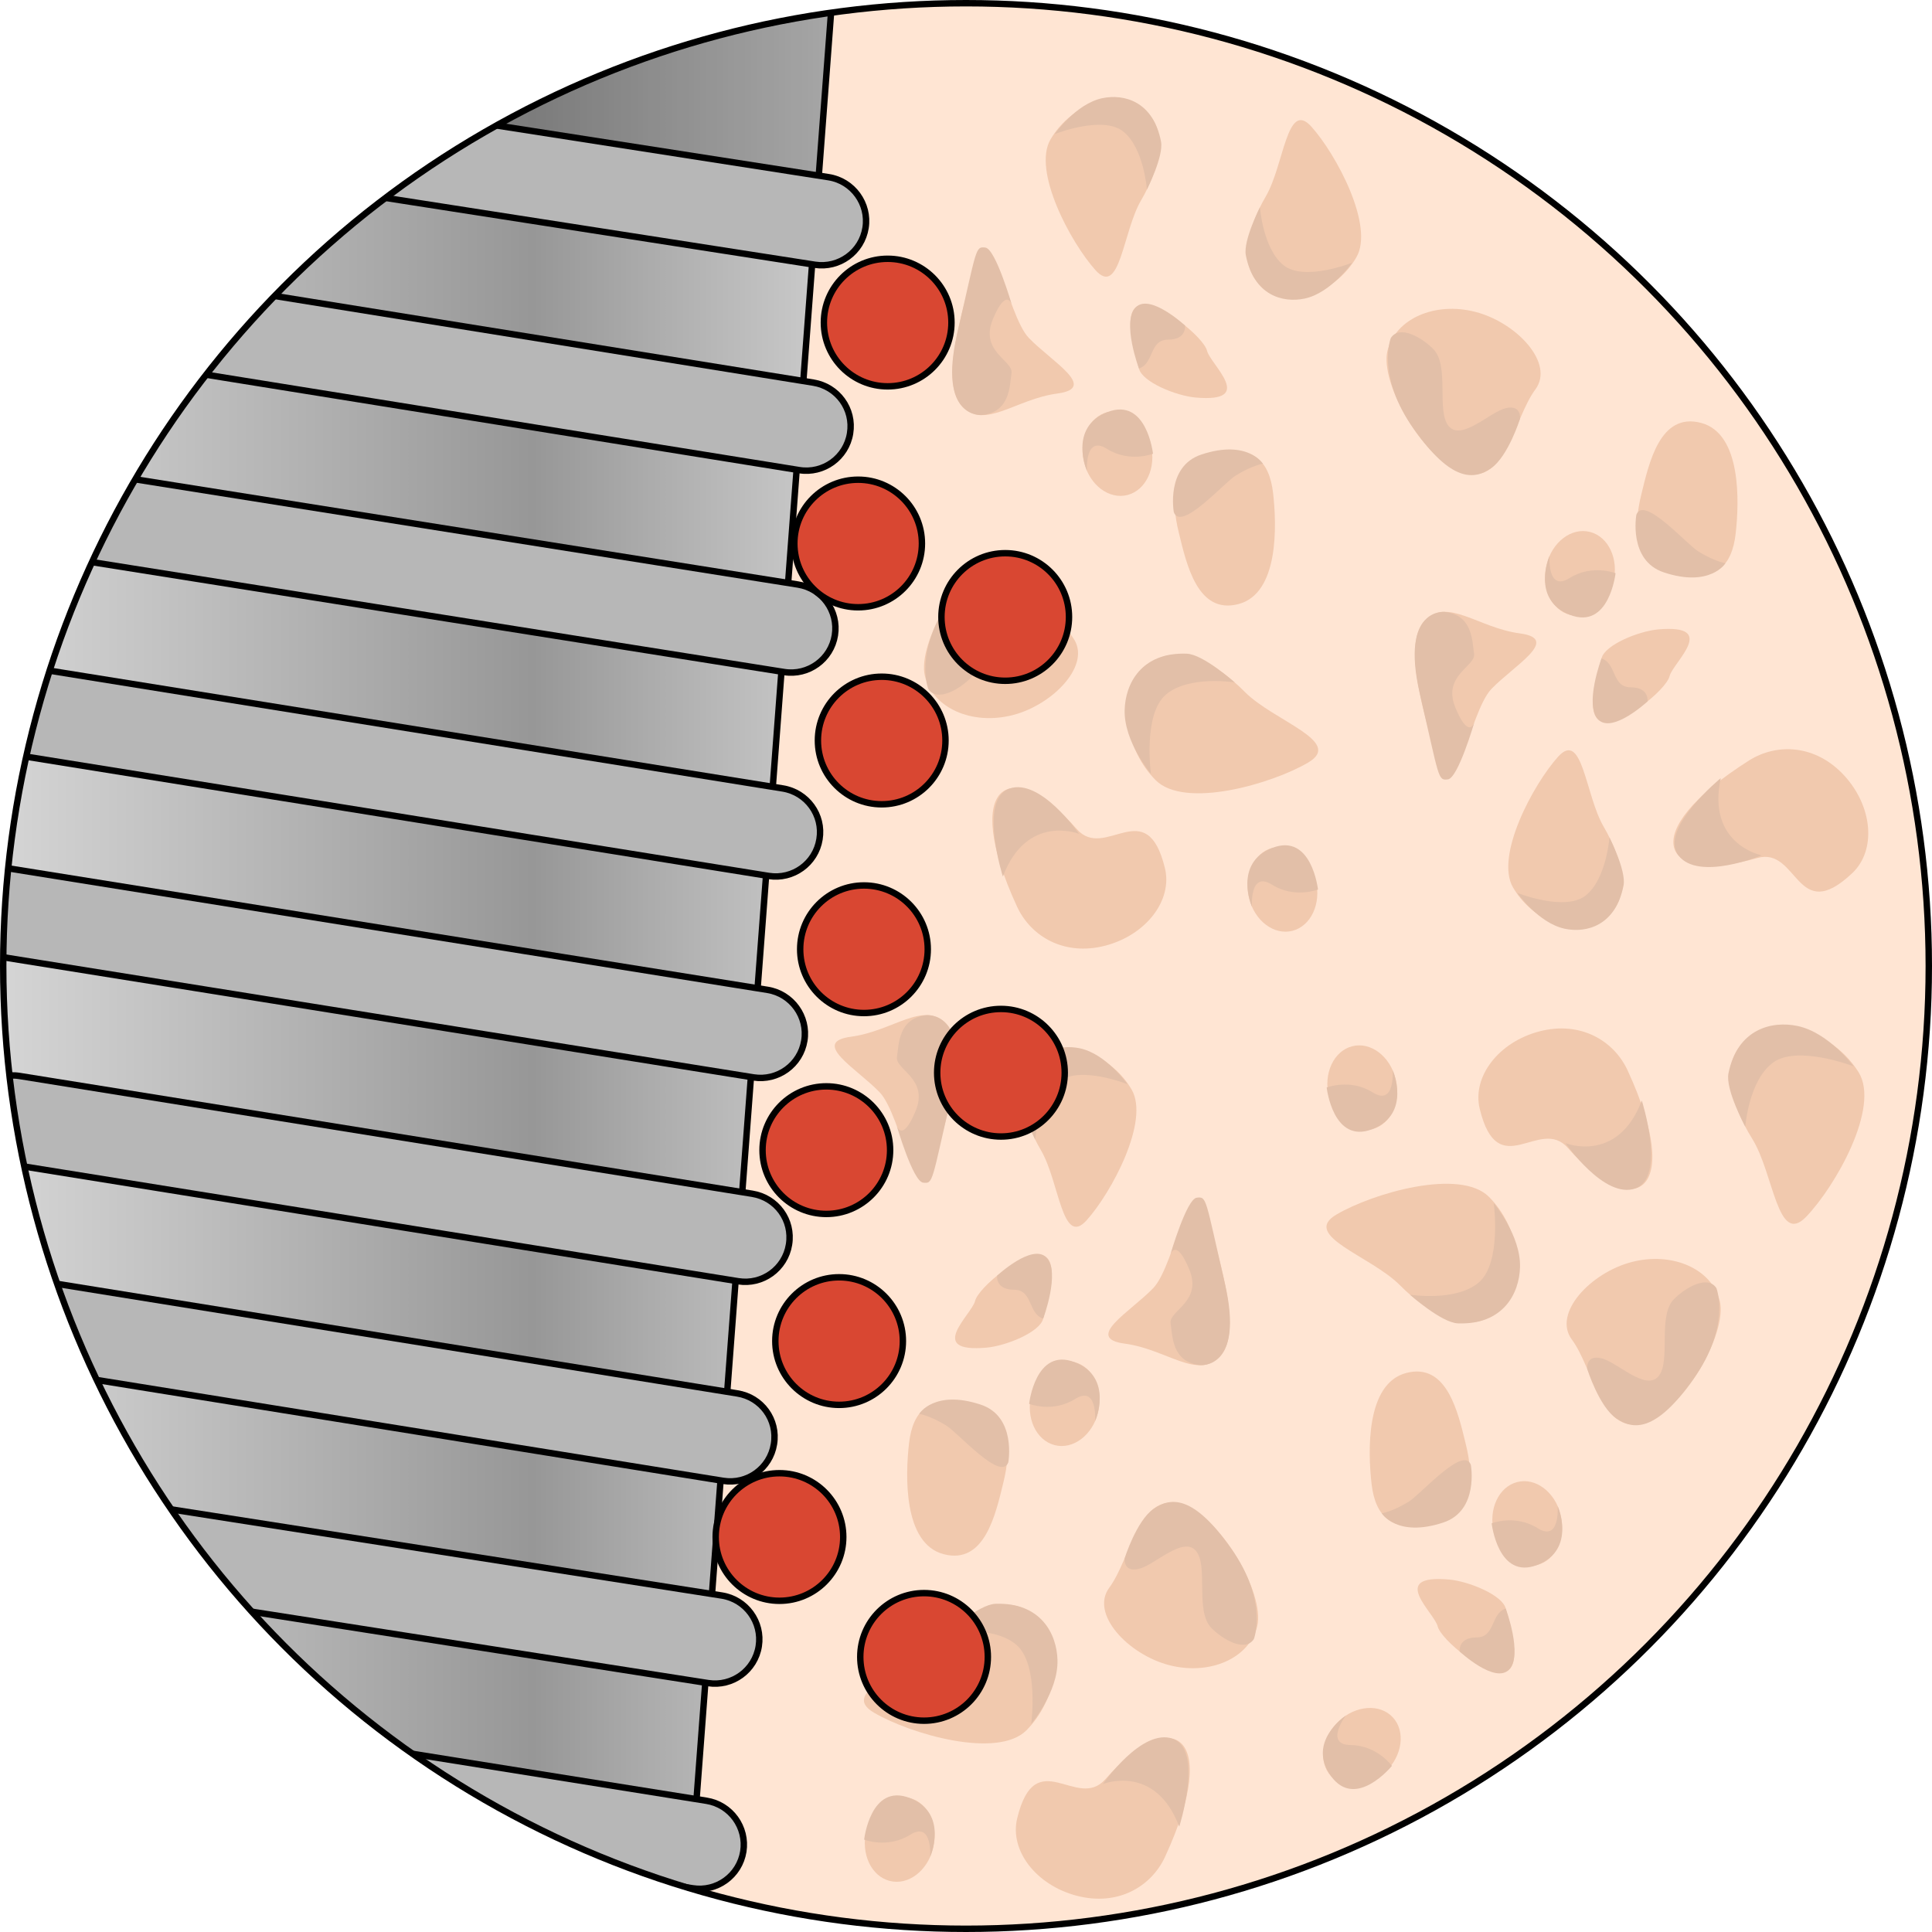 <?xml version="1.0" encoding="utf-8"?>
<!-- Generator: Adobe Illustrator 25.3.1, SVG Export Plug-In . SVG Version: 6.00 Build 0)  -->
<svg version="1.1" id="Camada_1" xmlns="http://www.w3.org/2000/svg" xmlns:xlink="http://www.w3.org/1999/xlink" x="0px" y="0px"
	 width="301px" height="301px" viewBox="0 0 301 301" enable-background="new 0 0 301 301" xml:space="preserve">
<g>
	<g>
		<defs>
			<circle id="SVGID_1_" cx="150.5" cy="150.5" r="150"/>
		</defs>
		<clipPath id="SVGID_2_">
			<use xlink:href="#SVGID_1_"  overflow="visible"/>
		</clipPath>
		<g clip-path="url(#SVGID_2_)">
			<circle fill="#FFE5D3" cx="150.5" cy="150.5" r="150"/>
			<g>
				<g>
					<path fill="#F1C9AE" d="M193.936,107.795c4.519,4.564,15.472,7.712,9.883,11.002c-5.659,3.331-19.268,7.299-23.786,2.736
						c-4.518-4.563-6.251-12.609-1.753-17.357C182.777,99.427,189.418,103.231,193.936,107.795z"/>
					<path fill="#E2BFA8" d="M179.309,120.554c0,0-4.218-4.978-4.092-9.94c0.104-4.1,2.605-9.025,9.672-8.772
						c2.58,0.093,7.47,4.472,7.47,4.472s-7.167-1.15-10.733,1.917C178.06,111.297,179.309,120.554,179.309,120.554z"/>
					<path fill="#F1C9AE" d="M177.78,31.204c-2.863,4.886-3.273,15.149-7.103,10.89c-3.878-4.313-9.869-15.491-7.007-20.376
						c2.863-4.886,9.154-8.016,13.97-5.008C182.455,19.717,180.643,26.318,177.78,31.204z"/>
					<path fill="#E2BFA8" d="M164.333,20.885c0,0,3.264-4.704,7.383-5.584c3.403-0.727,7.965,0.49,9.168,6.756
						c0.438,2.288-2.198,7.463-2.198,7.463s-0.482-6.534-3.725-9.058C171.72,17.938,164.333,20.885,164.333,20.885z"/>
					<path fill="#F1C9AE" d="M181.492,135.254c1.224,5.017-2.941,10.427-9.305,12.082c-6.362,1.655-11.581-1.419-13.736-6.09
						c-8.899-19.278-0.918-23.774,9.303-12.082C172.167,134.21,178.621,123.483,181.492,135.254z"/>
					<path fill="#E2BFA8" d="M156.245,136.56c0,0-3.826-11.955,1.001-13.692c4.827-1.738,10.878,7.046,10.878,7.046
						S159.99,126.663,156.245,136.56z"/>
					<path fill="#F1C9AE" d="M198.345,76.83c0.565,4.92,0.954,15.632-5.41,17.287c-6.363,1.655-8.07-6.177-9.294-11.195
						c-1.224-5.018-1.227-10.476,5.136-12.131C195.139,69.137,197.751,71.692,198.345,76.83z"/>
					<path fill="#E2BFA8" d="M182.878,79.8c0,0-1.302-7.136,4.298-8.988c7.232-2.392,9.577,1.439,9.577,1.439
						s-1.651,0.251-4.191,1.808C190.682,75.212,184.014,82.882,182.878,79.8z"/>
					<path fill="#F1C9AE" d="M179.298,69.31c0.87,3.566-0.754,7.061-3.629,7.808c-2.874,0.747-5.908-1.536-6.778-5.102
						c-0.869-3.564,0.755-7.062,3.629-7.809C175.395,63.459,178.429,65.745,179.298,69.31z"/>
					<path fill="#E2BFA8" d="M169.349,73.364c0,0-2.961-6.76,3.171-9.156c6.134-2.396,7.114,6.482,7.114,6.482
						s-3.65,1.448-7.168-0.759C168.949,67.721,169.349,73.364,169.349,73.364z"/>
					<path fill="#F1C9AE" d="M160.294,52.656c3.531,3.671,10.887,7.795,4.438,8.654c-6.518,0.867-11.293,5.668-14.824,1.997
						c-3.532-3.672-0.018-14.691,1.768-21.218C154.467,31.888,156.762,48.984,160.294,52.656z"/>
					<path fill="#E2BFA8" d="M152.976,64.666c0,0-6.927,0.661-3.849-12.678c3.079-13.338,2.8-13.615,4.392-13.416
						c1.593,0.199,4.113,8.872,4.113,8.872s-0.838-2.778-2.942,2.286c-2.104,5.066,3.199,6.435,2.903,8.407
						C157.297,60.108,157.387,64.212,152.976,64.666z"/>
					<path fill="#F1C9AE" d="M167.137,99.314c3.051,4.099-2.942,10.427-9.305,12.082c-6.363,1.655-12.514-1.072-13.738-6.089
						c-1.224-5.018,5.773-17.392,12.136-19.047C162.594,84.605,163.827,94.871,167.137,99.314z"/>
					<path fill="#E2BFA8" d="M144.622,107.329c0,0-2.321-5.806,3.557-14.139c5.878-8.332,9.396-7.987,12.069-6.137
						c2.672,1.852,4.498,7.682,4.498,7.682s0.289,2.241-2.183,1.674c-2.472-0.567-6.896-5.164-8.904-2.827
						c-2.007,2.337,0.174,9.38-2.416,12.025C149.49,107.396,145.973,109.451,144.622,107.329z"/>
					<path fill="#F1C9AE" d="M205.002,137.206c0.869,3.564-0.755,7.06-3.629,7.807c-2.874,0.747-5.908-1.536-6.777-5.101
						c-0.87-3.566,0.755-7.062,3.628-7.81C201.098,131.355,204.132,133.64,205.002,137.206z"/>
					<path fill="#E2BFA8" d="M195.053,141.258c0,0-2.963-6.759,3.171-9.156c6.133-2.397,7.114,6.481,7.114,6.481
						s-3.65,1.45-7.169-0.758C194.653,135.617,195.053,141.258,195.053,141.258z"/>
					<path fill="#F1C9AE" d="M188.054,54.656c0.517,2.121,7.758,8.122-1.787,7.277c-3.012-0.266-8.305-2.397-8.822-4.518
						c-0.517-2.121-2.793-9.096,0.138-9.859C180.511,46.795,187.536,52.535,188.054,54.656z"/>
					<path fill="#E2BFA8" d="M177.445,57.415c0,0-2.723-7.274-0.506-9.528c2.216-2.254,7.68,2.832,7.68,2.832
						s0.319,2.182-2.631,2.194C179.037,52.924,179.818,56.64,177.445,57.415z"/>
				</g>
				<g>
					<path fill="#F1C9AE" d="M146.033,255.819c-4.519,4.564-15.472,7.712-9.883,11.002c5.659,3.331,19.268,7.299,23.786,2.736
						c4.518-4.563,6.251-12.609,1.753-17.357C157.193,247.452,150.552,251.256,146.033,255.819z"/>
					<path fill="#E2BFA8" d="M160.661,268.579c0,0,4.218-4.978,4.092-9.94c-0.104-4.1-2.605-9.025-9.672-8.772
						c-2.58,0.093-7.47,4.472-7.47,4.472s7.167-1.15,10.733,1.917C161.91,259.322,160.661,268.579,160.661,268.579z"/>
					<path fill="#F1C9AE" d="M162.19,179.228c2.863,4.886,3.273,15.149,7.103,10.89c3.878-4.313,9.869-15.491,7.007-20.376
						c-2.863-4.886-9.154-8.016-13.97-5.008C157.515,167.742,159.327,174.343,162.19,179.228z"/>
					<path fill="#E2BFA8" d="M175.637,168.91c0,0-3.264-4.704-7.383-5.584c-3.403-0.727-7.965,0.49-9.168,6.756
						c-0.438,2.288,2.198,7.463,2.198,7.463s0.482-6.534,3.725-9.058C168.249,165.963,175.637,168.91,175.637,168.91z"/>
					<path fill="#F1C9AE" d="M158.478,283.279c-1.224,5.017,2.941,10.427,9.305,12.082c6.362,1.655,11.581-1.419,13.736-6.09
						c8.899-19.278,0.918-23.774-9.303-12.082C167.803,282.235,161.349,271.507,158.478,283.279z"/>
					<path fill="#E2BFA8" d="M183.724,284.585c0,0,3.826-11.955-1.001-13.692c-4.827-1.738-10.878,7.046-10.878,7.046
						S179.98,274.688,183.724,284.585z"/>
					<path fill="#F1C9AE" d="M141.625,224.855c-0.565,4.92-0.954,15.632,5.41,17.287c6.363,1.655,8.07-6.177,9.294-11.195
						c1.224-5.018,1.227-10.476-5.136-12.131C144.831,217.161,142.218,219.717,141.625,224.855z"/>
					<path fill="#E2BFA8" d="M157.091,227.824c0,0,1.302-7.136-4.298-8.988c-7.232-2.392-9.577,1.439-9.577,1.439
						s1.651,0.251,4.191,1.808C149.288,223.237,155.956,230.907,157.091,227.824z"/>
					<path fill="#F1C9AE" d="M160.672,217.334c-0.87,3.566,0.754,7.061,3.629,7.808c2.874,0.747,5.908-1.536,6.778-5.102
						c0.869-3.564-0.755-7.062-3.629-7.809C164.575,211.484,161.541,213.77,160.672,217.334z"/>
					<path fill="#E2BFA8" d="M170.62,221.388c0,0,2.961-6.76-3.171-9.156c-6.134-2.396-7.114,6.482-7.114,6.482
						s3.65,1.448,7.168-0.759C171.021,215.746,170.62,221.388,170.62,221.388z"/>
					<path fill="#F1C9AE" d="M179.676,200.681c-3.531,3.671-10.887,7.795-4.438,8.654c6.518,0.867,11.293,5.668,14.824,1.997
						c3.532-3.672,0.018-14.691-1.768-21.218C185.502,179.913,183.207,197.009,179.676,200.681z"/>
					<path fill="#E2BFA8" d="M186.994,212.691c0,0,6.927,0.661,3.849-12.678c-3.079-13.338-2.8-13.615-4.392-13.416
						c-1.593,0.199-4.113,8.872-4.113,8.872s0.838-2.778,2.942,2.286c2.104,5.066-3.199,6.435-2.903,8.407
						C182.673,208.132,182.583,212.237,186.994,212.691z"/>
					<path fill="#F1C9AE" d="M172.833,247.339c-3.051,4.099,2.942,10.427,9.305,12.082c6.363,1.655,12.514-1.072,13.738-6.089
						c1.224-5.018-5.774-17.392-12.136-19.047C177.376,232.63,176.143,242.896,172.833,247.339z"/>
					<path fill="#E2BFA8" d="M195.348,255.354c0,0,2.321-5.806-3.557-14.139c-5.878-8.332-9.397-7.987-12.069-6.137
						c-2.672,1.852-4.498,7.682-4.498,7.682s-0.289,2.241,2.183,1.674c2.472-0.567,6.896-5.164,8.904-2.827
						c2.007,2.337-0.174,9.38,2.416,12.025C190.48,255.421,193.996,257.475,195.348,255.354z"/>
					<path fill="#F1C9AE" d="M134.968,285.231c-0.869,3.564,0.755,7.06,3.629,7.807c2.874,0.747,5.908-1.536,6.777-5.101
						c0.87-3.566-0.755-7.062-3.628-7.81C138.872,279.38,135.837,281.665,134.968,285.231z"/>
					<path fill="#E2BFA8" d="M144.917,289.283c0,0,2.963-6.759-3.171-9.156s-7.114,6.481-7.114,6.481s3.65,1.45,7.169-0.758
						C145.317,283.642,144.917,289.283,144.917,289.283z"/>
					<path fill="#F1C9AE" d="M151.916,202.681c-0.517,2.121-7.758,8.122,1.787,7.277c3.012-0.266,8.305-2.397,8.822-4.518
						c0.517-2.121,2.793-9.096-0.138-9.859C159.458,194.82,152.433,200.56,151.916,202.681z"/>
					<path fill="#E2BFA8" d="M162.525,205.44c0,0,2.723-7.274,0.506-9.528c-2.216-2.254-7.68,2.832-7.68,2.832
						s-0.319,2.182,2.631,2.194C160.933,200.949,160.152,204.665,162.525,205.44z"/>
				</g>
				<path fill="#F1C9AE" d="M218.096,200.225c-4.519-4.564-15.472-7.712-9.883-11.002c5.659-3.331,19.268-7.299,23.786-2.736
					c4.518,4.563,6.251,12.609,1.753,17.357C229.255,208.592,222.615,204.788,218.096,200.225z"/>
				<path fill="#E2BFA8" d="M232.724,187.465c0,0,4.218,4.978,4.092,9.94c-0.104,4.1-2.605,9.025-9.672,8.772
					c-2.58-0.093-7.47-4.472-7.47-4.472s7.167,1.15,10.733-1.917C233.973,196.722,232.724,187.465,232.724,187.465z"/>
				<path fill="#F1C9AE" d="M197.201,30.614c2.863-4.886,3.273-15.149,7.103-10.89c3.878,4.313,9.869,15.491,7.007,20.376
					c-2.863,4.886-9.154,8.016-13.97,5.008C192.526,42.1,194.338,35.499,197.201,30.614z"/>
				<path fill="#E2BFA8" d="M210.648,40.932c0,0-3.264,4.704-7.383,5.584c-3.403,0.727-7.966-0.49-9.168-6.756
					c-0.438-2.288,2.198-7.463,2.198-7.463s0.482,6.534,3.725,9.058C203.261,43.879,210.648,40.932,210.648,40.932z"/>
				<path fill="#F1C9AE" d="M230.54,172.765c-1.224-5.017,2.941-10.427,9.305-12.082c6.362-1.655,11.581,1.419,13.736,6.09
					c8.899,19.278,0.918,23.774-9.303,12.082C239.866,173.81,233.412,184.537,230.54,172.765z"/>
				<path fill="#E2BFA8" d="M255.787,171.459c0,0,3.826,11.955-1.001,13.692c-4.827,1.738-10.878-7.046-10.878-7.046
					S252.043,181.356,255.787,171.459z"/>
				<path fill="#F1C9AE" d="M213.688,231.189c-0.565-4.92-0.954-15.632,5.41-17.287c6.363-1.655,8.07,6.177,9.294,11.195
					c1.224,5.018,1.227,10.476-5.136,12.131C216.893,238.883,214.281,236.327,213.688,231.189z"/>
				<path fill="#E2BFA8" d="M229.154,228.22c0,0,1.302,7.136-4.298,8.988c-7.232,2.392-9.577-1.439-9.577-1.439
					s1.651-0.251,4.191-1.808C221.351,232.807,228.019,225.137,229.154,228.22z"/>
				<path fill="#F1C9AE" d="M232.734,238.71c-0.87-3.566,0.754-7.061,3.629-7.808c2.874-0.747,5.908,1.536,6.778,5.102
					c0.869,3.564-0.755,7.062-3.629,7.809C236.638,244.56,233.604,242.274,232.734,238.71z"/>
				<path fill="#E2BFA8" d="M242.683,234.656c0,0,2.962,6.76-3.171,9.156c-6.134,2.396-7.114-6.482-7.114-6.482
					s3.65-1.448,7.168,0.759C243.084,240.298,242.683,234.656,242.683,234.656z"/>
				<path fill="#F1C9AE" d="M137.042,170.168c-3.531-3.671-10.887-7.795-4.438-8.654c6.518-0.867,11.293-5.668,14.824-1.997
					c3.532,3.672,0.018,14.691-1.768,21.218C142.869,190.936,140.574,173.84,137.042,170.168z"/>
				<path fill="#E2BFA8" d="M144.36,158.158c0,0,6.927-0.661,3.849,12.678c-3.079,13.338-2.8,13.615-4.392,13.416
					c-1.593-0.199-4.113-8.872-4.113-8.872s0.838,2.778,2.942-2.286c2.104-5.066-3.199-6.435-2.903-8.407
					C140.039,162.716,139.949,158.612,144.36,158.158z"/>
				<path fill="#F1C9AE" d="M244.895,208.705c-3.051-4.099,2.942-10.427,9.305-12.082c6.363-1.655,12.514,1.072,13.738,6.089
					c1.224,5.018-5.773,17.392-12.136,19.047C249.439,223.414,248.206,213.149,244.895,208.705z"/>
				<path fill="#E2BFA8" d="M267.411,200.69c0,0,2.321,5.806-3.557,14.139c-5.878,8.332-9.396,7.987-12.069,6.137
					c-2.672-1.852-4.498-7.682-4.498-7.682s-0.289-2.241,2.183-1.674c2.472,0.567,6.896,5.164,8.904,2.827
					c2.007-2.337-0.174-9.38,2.416-12.025C262.543,200.623,266.059,198.569,267.411,200.69z"/>
				<path fill="#F1C9AE" d="M207.03,170.813c-0.869-3.564,0.755-7.06,3.629-7.807c2.874-0.747,5.908,1.536,6.777,5.101
					c0.87,3.566-0.755,7.062-3.628,7.81C210.935,176.664,207.9,174.379,207.03,170.813z"/>
				<path fill="#E2BFA8" d="M216.98,166.761c0,0,2.963,6.759-3.171,9.156c-6.133,2.397-7.114-6.481-7.114-6.481
					s3.65-1.45,7.169,0.758C217.38,172.402,216.98,166.761,216.98,166.761z"/>
				<path fill="#F1C9AE" d="M223.979,253.363c-0.517-2.121-7.758-8.122,1.787-7.277c3.012,0.266,8.305,2.397,8.822,4.518
					c0.517,2.121,2.793,9.096-0.138,9.859C231.521,261.224,224.496,255.484,223.979,253.363z"/>
				<path fill="#E2BFA8" d="M234.588,250.604c0,0,2.723,7.274,0.506,9.528c-2.216,2.254-7.68-2.832-7.68-2.832
					s-0.319-2.182,2.631-2.194C232.996,255.095,232.215,251.379,234.588,250.604z"/>
				<path fill="#F1C9AE" d="M272.984,177.405c3.394,5.452,3.922,16.837,8.416,12.161c4.551-4.735,11.56-17.056,8.166-22.507
					c-3.394-5.452-10.82-9-16.48-5.723C267.427,164.613,269.591,171.954,272.984,177.405z"/>
				<path fill="#E2BFA8" d="M288.783,166.128c0,0-3.866-5.255-8.723-6.282c-4.013-0.848-9.383,0.446-10.772,7.38
					c-0.507,2.531,2.622,8.302,2.622,8.302s0.54-7.238,4.349-9.998C280.066,162.77,288.783,166.128,288.783,166.128z"/>
				<path fill="#F1C9AE" d="M249.843,128.791c-2.863-4.886-3.273-15.149-7.103-10.89c-3.878,4.313-9.869,15.491-7.007,20.376
					c2.863,4.886,9.154,8.016,13.97,5.008C254.517,140.277,252.705,133.676,249.843,128.791z"/>
				<path fill="#E2BFA8" d="M236.395,139.109c0,0,3.264,4.704,7.383,5.584c3.403,0.727,7.966-0.49,9.168-6.756
					c0.438-2.288-2.198-7.463-2.198-7.463s-0.482,6.534-3.725,9.058C243.783,142.056,236.395,139.109,236.395,139.109z"/>
				<path fill="#F1C9AE" d="M288.59,136.018c3.749-3.552,3.183-10.356-1.266-15.197c-4.448-4.84-10.5-5.087-14.843-2.332
					c-17.931,11.372-13.663,19.477,1.265,15.196C280.188,131.839,279.794,144.352,288.59,136.018z"/>
				<path fill="#E2BFA8" d="M268.086,121.231c0,0-9.697,7.97-6.584,12.047c3.113,4.077,12.961-0.021,12.961-0.021
					S265.865,131.576,268.086,121.231z"/>
				<path fill="#F1C9AE" d="M270.407,83.164c0.565-4.92,0.954-15.632-5.41-17.287c-6.363-1.655-8.07,6.177-9.294,11.195
					c-1.224,5.018-1.227,10.476,5.136,12.131C267.202,90.858,269.814,88.302,270.407,83.164z"/>
				<path fill="#E2BFA8" d="M254.941,80.195c0,0-1.302,7.136,4.298,8.988c7.232,2.392,9.577-1.439,9.577-1.439
					s-1.651-0.251-4.191-1.808C262.745,84.782,256.076,77.112,254.941,80.195z"/>
				<path fill="#F1C9AE" d="M251.361,90.685c0.87-3.566-0.754-7.061-3.629-7.808c-2.874-0.747-5.908,1.536-6.778,5.102
					c-0.869,3.564,0.755,7.062,3.629,7.809C247.458,96.535,250.491,94.249,251.361,90.685z"/>
				<path fill="#E2BFA8" d="M241.412,86.631c0,0-2.962,6.76,3.171,9.156c6.134,2.396,7.114-6.482,7.114-6.482
					s-3.65-1.448-7.168,0.759C241.011,92.273,241.412,86.631,241.412,86.631z"/>
				<path fill="#F1C9AE" d="M232.357,107.338c3.531-3.671,10.887-7.795,4.438-8.654c-6.518-0.867-11.293-5.668-14.824-1.997
					c-3.532,3.672-0.018,14.691,1.768,21.218C226.53,128.106,228.825,111.01,232.357,107.338z"/>
				<path fill="#E2BFA8" d="M225.039,95.328c0,0-6.927-0.661-3.849,12.678c3.079,13.338,2.8,13.615,4.392,13.416
					c1.593-0.199,4.113-8.872,4.113-8.872s-0.838,2.778-2.942-2.286c-2.104-5.066,3.199-6.435,2.903-8.407
					C229.36,99.887,229.45,95.782,225.039,95.328z"/>
				<path fill="#F1C9AE" d="M239.2,60.68c3.051-4.099-2.942-10.427-9.305-12.082c-6.363-1.655-12.514,1.072-13.738,6.089
					c-1.224,5.018,5.773,17.392,12.136,19.047C234.656,75.39,235.889,65.124,239.2,60.68z"/>
				<path fill="#E2BFA8" d="M216.685,52.665c0,0-2.321,5.806,3.557,14.139c5.878,8.332,9.397,7.987,12.069,6.137
					c2.672-1.852,4.498-7.682,4.498-7.682s0.289-2.241-2.183-1.674c-2.472,0.567-6.896,5.164-8.904,2.827
					c-2.007-2.337,0.174-9.38-2.416-12.025C221.553,52.599,218.036,50.544,216.685,52.665z"/>
				<path fill="#F1C9AE" d="M215.824,276.096c2.663-2.523,3.194-6.341,1.184-8.527c-2.009-2.186-5.797-1.913-8.46,0.61
					c-2.664,2.524-3.195,6.343-1.186,8.529C209.371,278.895,213.16,278.621,215.824,276.096z"/>
				<path fill="#E2BFA8" d="M209.662,267.296c0,0-6.154,4.072-2.301,9.412c3.854,5.34,9.492-1.587,9.492-1.587
					s-2.281-3.198-6.434-3.25C206.267,271.819,209.662,267.296,209.662,267.296z"/>
				<path fill="#F1C9AE" d="M260.116,105.338c0.517-2.121,7.758-8.122-1.787-7.277c-3.012,0.266-8.305,2.397-8.822,4.518
					c-0.517,2.121-2.793,9.096,0.138,9.859C252.574,113.2,259.599,107.459,260.116,105.338z"/>
				<path fill="#E2BFA8" d="M249.507,102.579c0,0-2.723,7.274-0.506,9.528c2.216,2.254,7.68-2.832,7.68-2.832
					s0.319-2.182-2.631-2.194C251.1,107.07,251.881,103.354,249.507,102.579z"/>
			</g>
			<g>
				
					<linearGradient id="SVGID_3_" gradientUnits="userSpaceOnUse" x1="1366.262" y1="1326.943" x2="1366.262" y2="1384.958" gradientTransform="matrix(0.707 0.707 -0.707 0.707 59.571 -1542.486)">
					<stop  offset="0.203" style="stop-color:#DBDBDB"/>
					<stop  offset="1" style="stop-color:#979797"/>
				</linearGradient>
				<polygon fill="url(#SVGID_3_)" points="58.789,431.9 17.352,390.466 100.221,390.466 				"/>
				<linearGradient id="SVGID_4_" gradientUnits="userSpaceOnUse" x1="17.352" y1="411.183" x2="100.221" y2="411.183">
					<stop  offset="0" style="stop-color:#DBDBDB"/>
					<stop  offset="0.601" style="stop-color:#979797"/>
					<stop  offset="1" style="stop-color:#DBDBDB"/>
				</linearGradient>
				
					<polygon fill="url(#SVGID_4_)" stroke="#000000" stroke-linecap="round" stroke-linejoin="round" stroke-miterlimit="10" points="
					58.789,431.9 17.352,390.466 100.221,390.466 				"/>
				
					<linearGradient id="SVGID_5_" gradientUnits="userSpaceOnUse" x1="2787.03" y1="1654.101" x2="2787.03" y2="1794.999" gradientTransform="matrix(0 1 -1 0 1811.001 -2593.435)">
					<stop  offset="0.203" style="stop-color:#DBDBDB"/>
					<stop  offset="1" style="stop-color:#979797"/>
				</linearGradient>
				<polygon fill="url(#SVGID_5_)" points="17.208,390.466 -12.441,-3.276 129.87,-3.276 100.225,390.466 				"/>
				<linearGradient id="SVGID_6_" gradientUnits="userSpaceOnUse" x1="-7.636" y1="193.595" x2="143.079" y2="193.595">
					<stop  offset="0" style="stop-color:#DBDBDB"/>
					<stop  offset="0.601" style="stop-color:#979797"/>
					<stop  offset="1" style="stop-color:#DBDBDB"/>
				</linearGradient>
				
					<polygon fill="url(#SVGID_6_)" stroke="#000000" stroke-linecap="round" stroke-linejoin="round" stroke-miterlimit="10" points="
					17.208,390.466 -12.441,-3.276 129.87,-3.276 100.225,390.466 				"/>
				<polygon opacity="0.2" fill="#121212" points="-10.077,28.124 127.505,28.124 129.87,-3.276 -12.441,-3.276 				"/>
				
					<linearGradient id="SVGID_7_" gradientUnits="userSpaceOnUse" x1="2559.055" y1="1636.105" x2="2559.055" y2="1804.532" gradientTransform="matrix(0 1 -1 0 1811.001 -2593.435)">
					<stop  offset="0.203" style="stop-color:#DBDBDB"/>
					<stop  offset="1" style="stop-color:#979797"/>
				</linearGradient>
				<path fill="url(#SVGID_7_)" d="M-27.53-65.472l7.516,55.93c0.407,3.443,3.341,6.256,6.523,6.256h142.043
					c3.186,0,6.115-2.814,6.518-6.256l7.516-55.93H-27.53z"/>
				<polygon opacity="0.2" fill="#121212" points="140.418,-46.952 142.585,-65.472 -27.53,-65.472 -25.363,-46.952 				"/>
				<path fill="none" stroke="#000000" stroke-linecap="round" stroke-linejoin="round" stroke-miterlimit="10" d="M-27.53-65.472
					l7.516,55.93c0.407,3.443,3.341,6.256,6.523,6.256h142.043c3.186,0,6.115-2.814,6.518-6.256l7.516-55.93H-27.53z"/>
				<path fill="#B7B7B7" stroke="#000000" stroke-linecap="round" stroke-linejoin="round" stroke-miterlimit="10" d="
					M9.644,368.447c0-0.367,0.029-0.729,0.087-1.1c0.608-3.763,4.14-6.323,7.903-5.725l85.309,13.606
					c3.768,0.608,6.335,4.14,5.732,7.904c-0.603,3.768-4.14,6.328-7.908,5.729L15.458,375.25
					C12.062,374.71,9.644,371.782,9.644,368.447z"/>
				<path fill="#B7B7B7" stroke="#000000" stroke-linecap="round" stroke-linejoin="round" stroke-miterlimit="10" d="
					M6.021,335.928c0-0.367,0.029-0.729,0.087-1.093c0.603-3.768,4.14-6.328,7.903-5.735l91.312,14.569
					c3.763,0.603,6.33,4.144,5.727,7.908c-0.603,3.764-4.139,6.323-7.903,5.722l-91.311-14.561
					C8.438,342.193,6.021,339.252,6.021,335.928z"/>
				<path fill="#B7B7B7" stroke="#000000" stroke-linecap="round" stroke-linejoin="round" stroke-miterlimit="10" d="
					M4.781,303.791c0-0.367,0.024-0.729,0.082-1.1c0.603-3.763,4.144-6.321,7.903-5.72l96.064,15.319
					c3.768,0.601,6.326,4.152,5.727,7.908c-0.603,3.761-4.14,6.33-7.903,5.729L10.59,310.602
					C7.198,310.054,4.781,307.118,4.781,303.791z"/>
				<path fill="#B7B7B7" stroke="#000000" stroke-linecap="round" stroke-linejoin="round" stroke-miterlimit="10" d="
					M2.344,271.462c0-0.364,0.024-0.731,0.082-1.098c0.603-3.766,4.145-6.328,7.903-5.734l99.741,15.924
					c3.773,0.603,6.321,4.147,5.737,7.903c-0.603,3.768-4.144,6.328-7.908,5.73l-99.741-15.92
					C4.762,277.727,2.344,274.793,2.344,271.462z"/>
				<path fill="#B7B7B7" stroke="#000000" stroke-linecap="round" stroke-linejoin="round" stroke-miterlimit="10" d="
					M-0.097,239.048c0-0.357,0.024-0.717,0.082-1.081c0.593-3.768,4.12-6.337,7.888-5.752l104.59,16.364
					c3.763,0.593,6.345,4.139,5.751,7.888c-0.593,3.768-4.125,6.34-7.893,5.754L5.736,245.859
					C2.334,245.323-0.097,242.385-0.097,239.048z"/>
				<path fill="#B7B7B7" stroke="#000000" stroke-linecap="round" stroke-linejoin="round" stroke-miterlimit="10" d="
					M-2.563,206.289c0-0.367,0.024-0.733,0.082-1.11c0.613-3.763,4.155-6.323,7.913-5.715l109.429,17.625
					c3.768,0.593,6.345,4.094,5.718,7.903c-0.603,3.766-4.145,6.321-7.908,5.72L3.241,213.092
					C-0.15,212.545-2.563,209.616-2.563,206.289z"/>
				<path fill="#B7B7B7" stroke="#000000" stroke-linecap="round" stroke-linejoin="round" stroke-miterlimit="10" d="
					M-4.961,174.452c0-0.362,0.029-0.726,0.087-1.097c0.608-3.761,4.144-6.326,7.913-5.722l114.167,18.351
					c3.764,0.608,6.345,4.106,5.718,7.915c-0.603,3.758-4.145,6.323-7.908,5.715L0.844,181.27
					C-2.553,180.715-4.961,177.784-4.961,174.452z"/>
				<path fill="#B7B7B7" stroke="#000000" stroke-linecap="round" stroke-linejoin="round" stroke-miterlimit="10" d="
					M-7.402,141.995c0-0.372,0.024-0.733,0.082-1.102c0.603-3.764,4.14-6.33,7.903-5.72l119.007,19.046
					c3.763,0.608,6.335,4.174,5.722,7.911c-0.603,3.758-4.14,6.321-7.908,5.727L-1.598,148.8
					C-4.985,148.258-7.402,145.322-7.402,141.995z"/>
				<path fill="#B7B7B7" stroke="#000000" stroke-linecap="round" stroke-linejoin="round" stroke-miterlimit="10" d="
					M-9.829,109.782c0-0.367,0.024-0.734,0.087-1.11c0.603-3.761,4.145-6.321,7.913-5.718l123.788,19.884
					c3.758,0.608,6.34,4.14,5.717,7.913c-0.603,3.763-4.145,6.318-7.908,5.72L-4.025,116.584
					C-7.412,116.037-9.829,113.108-9.829,109.782z"/>
				<path fill="#B7B7B7" stroke="#000000" stroke-linecap="round" stroke-linejoin="round" stroke-miterlimit="10" d="
					M-12.266,77.474c0-0.362,0.024-0.724,0.091-1.097c0.589-3.759,4.13-6.328,7.898-5.727l128.613,20.421
					c3.763,0.598,6.335,4.13,5.737,7.901c-0.598,3.763-4.135,6.328-7.903,5.73L-6.442,84.28
					C-9.839,83.737-12.266,80.803-12.266,77.474z"/>
				<path fill="#B7B7B7" stroke="#000000" stroke-linecap="round" stroke-linejoin="round" stroke-miterlimit="10" d="
					M-14.712,44.973c0-0.367,0.029-0.733,0.092-1.112c0.603-3.756,4.145-6.318,7.908-5.715l133.433,21.466
					c3.759,0.61,6.34,4.111,5.717,7.911c-0.608,3.761-4.149,6.323-7.912,5.72L-8.903,51.777C-12.3,51.229-14.712,48.3-14.712,44.973
					z"/>
				<path fill="#B7B7B7" stroke="#000000" stroke-linecap="round" stroke-linejoin="round" stroke-miterlimit="10" d="
					M-17.129,12.907c0-0.36,0.029-0.714,0.087-1.071c0.588-3.766,4.111-6.345,7.879-5.761L129.1,27.604
					c3.763,0.586,6.34,4.147,5.751,7.884c-0.588,3.768-4.116,6.34-7.884,5.761L-11.286,19.722
					C-14.692,19.189-17.129,16.246-17.129,12.907z"/>
				
					<linearGradient id="SVGID_8_" gradientUnits="userSpaceOnUse" x1="2492.166" y1="1623.906" x2="2492.166" y2="1809.824" gradientTransform="matrix(0 1 -1 0 1811.001 -2593.435)">
					<stop  offset="0.203" style="stop-color:#DBDBDB"/>
					<stop  offset="1" style="stop-color:#979797"/>
				</linearGradient>
				<polygon fill="url(#SVGID_8_)" points="-31.039,-64.542 -36.354,-137.994 151.428,-137.994 146.114,-64.542 				"/>
				<polygon fill="none" stroke="#000000" stroke-linecap="round" stroke-linejoin="round" stroke-miterlimit="10" points="
					-31.039,-64.542 -36.354,-137.994 151.428,-137.994 146.114,-64.542 				"/>
			</g>
			<g>
				
					<circle fill="#D94732" stroke="#000000" stroke-linecap="round" stroke-linejoin="round" stroke-miterlimit="10" cx="133.695" cy="84.674" r="9.938"/>
				
					<circle fill="#D94732" stroke="#000000" stroke-linecap="round" stroke-linejoin="round" stroke-miterlimit="10" cx="156.61" cy="96.125" r="9.938"/>
				
					<circle fill="#D94732" stroke="#000000" stroke-linecap="round" stroke-linejoin="round" stroke-miterlimit="10" cx="155.946" cy="167.129" r="9.938"/>
				
					<circle fill="#D94732" stroke="#000000" stroke-linecap="round" stroke-linejoin="round" stroke-miterlimit="10" cx="143.965" cy="258.14" r="9.938"/>
				
					<circle fill="#D94732" stroke="#000000" stroke-linecap="round" stroke-linejoin="round" stroke-miterlimit="10" cx="138.296" cy="50.254" r="9.938"/>
				
					<circle fill="#D94732" stroke="#000000" stroke-linecap="round" stroke-linejoin="round" stroke-miterlimit="10" cx="130.73" cy="208.936" r="9.938"/>
				
					<circle fill="#D94732" stroke="#000000" stroke-linecap="round" stroke-linejoin="round" stroke-miterlimit="10" cx="128.739" cy="179.19" r="9.938"/>
				
					<circle fill="#D94732" stroke="#000000" stroke-linecap="round" stroke-linejoin="round" stroke-miterlimit="10" cx="134.603" cy="147.889" r="9.938"/>
				
					<circle fill="#D94732" stroke="#000000" stroke-linecap="round" stroke-linejoin="round" stroke-miterlimit="10" cx="121.439" cy="239.461" r="9.938"/>
				
					<circle fill="#D94732" stroke="#000000" stroke-linecap="round" stroke-linejoin="round" stroke-miterlimit="10" cx="137.366" cy="115.369" r="9.938"/>
			</g>
		</g>
	</g>
	<circle fill="none" stroke="#000000" stroke-miterlimit="10" cx="150.5" cy="150.5" r="150"/>
</g>
</svg>
